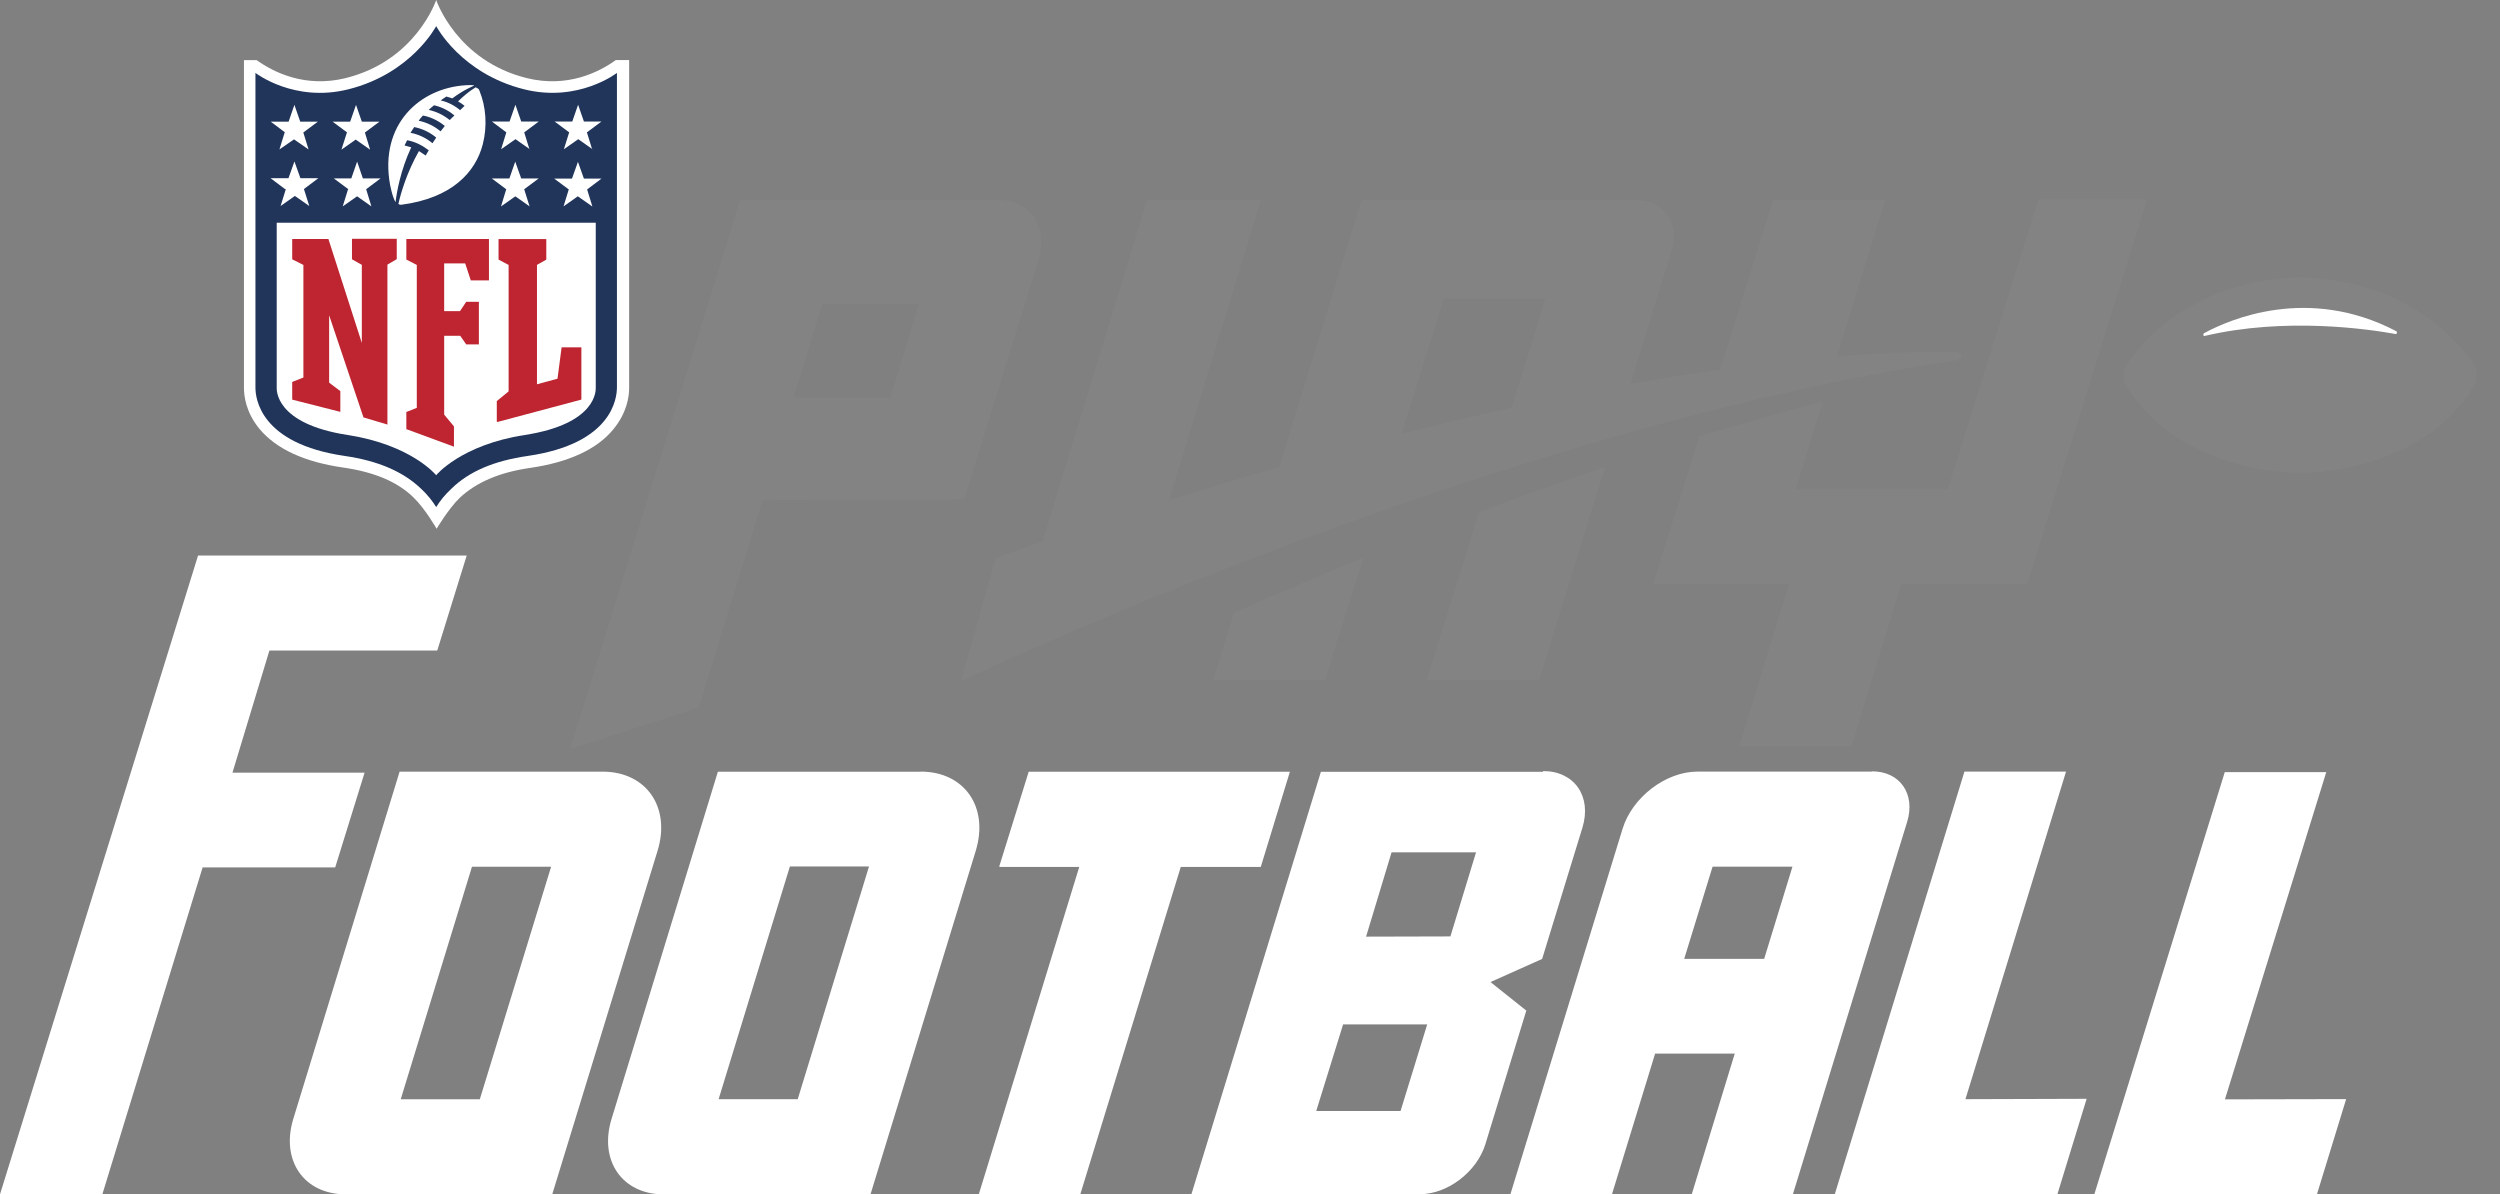 <svg xmlns="http://www.w3.org/2000/svg" viewBox="0 0 67 32"><rect x="0" y="0" width="67" height="32" fill="#808080" stroke="none"/><path fill="#828382" d="M40.503 10.93c-0.93 0.197-1.913 0.44-2.94 0.694l1.128-3.62h2.73l-0.91 2.925zM52.467 9.436c-0.318-0.022-1.886 0.003-3.242 0.12l1.3-4.204h-3.005l-1.42 4.554c-0.75 0.102-1.553 0.24-2.405 0.385l1.096-3.55c0.24-0.76-0.19-1.38-0.96-1.38h-7.34l-2.21 7.16c-0.95 0.27-1.93 0.56-2.95 0.88l2.46-8.040h-3.050l-2.8 9.15c-0.42 0.15-0.84 0.29-1.26 0.45l-0.925 3.29c2.614-1.22 15.1-6.84 26.7-8.6 0.128-0.020 0.16-0.183 0.037-0.192zM21.265 10.658l2.598-0.005 0.763-2.5h-2.59l-0.77 2.505zM15.281 20.068l4.56-14.713h6.87c0.89 0 1.39 0.722 1.12 1.608l-1.99 6.423-5.4 0.010-1.72 5.57-3.42 1.102z"></path><path fill="#828382" d="M54.628 5.355l-2.426 7.755h-4.077l0.727-2.348c-1.11 0.287-2.217 0.6-3.31 0.937l-1.237 3.95h3.64l-1.333 4.351h3.008l1.333-4.357h3.378l3.21-10.3h-2.91zM38.23 18.23h3.016l1.77-5.717c-1.15 0.39-2.28 0.795-3.376 1.208l-1.407 4.51zM32.519 18.231h2.99l1.030-3.29c-1.23 0.51-2.39 1-3.47 1.48l-0.56 1.82zM61.65 7.43c-3.452 0.1-4.72 2.455-4.72 2.455v0.36c1.427 2.485 4.704 2.43 4.704 2.43h0.106c0.49-0.010 3.327-0.165 4.626-2.43v-0.36s-1.266-2.357-4.72-2.455z"></path><path fill="#fff" d="M59.068 8.93c0.674-0.366 2.785-1.293 5.154-0.053 0.028 0.015 0.016 0.082-0.014 0.076-0.72-0.132-2.962-0.462-5.13 0.052-0.030 0.007-0.040-0.058-0.010-0.074zM16.503 1.61c-0.443 0.32-1.29 0.752-2.382 0.484-1.891-0.466-2.431-2.094-2.431-2.094s-0.54 1.628-2.43 2.094c-1.092 0.268-1.94-0.165-2.382-0.483h-0.34v8.78c0 0.23 0.053 0.66 0.413 1.1 0.45 0.54 1.2 0.89 2.25 1.040 0.83 0.12 1.45 0.38 1.88 0.8 0.32 0.31 0.62 0.84 0.62 0.84s0.32-0.54 0.62-0.83c0.44-0.41 1.050-0.68 1.88-0.8 1.040-0.15 1.8-0.5 2.24-1.040 0.36-0.44 0.42-0.87 0.42-1.1v-8.791h-0.34z"></path><path fill="#21355a" d="M16.535 1.953s-1.033 0.805-2.49 0.44c-1.695-0.423-2.355-1.693-2.355-1.693s-0.66 1.27-2.356 1.694c-1.455 0.364-2.488-0.44-2.488-0.44v8.435c0 0.28 0.12 1.5 2.39 1.83 0.898 0.13 1.568 0.42 2.050 0.88 0.172 0.16 0.304 0.33 0.404 0.49 0.1-0.16 0.232-0.33 0.406-0.49 0.48-0.47 1.15-0.75 2.048-0.88 2.27-0.33 2.39-1.55 2.39-1.84v-8.429z"></path><path fill="#fff" d="M11.69 12.735s0.66-0.812 2.372-1.077c1.962-0.302 1.904-1.223 1.904-1.27v-4.418h-8.55v4.418c0 0.046-0.060 0.968 1.903 1.27 1.71 0.265 2.37 1.077 2.37 1.077z"></path><path fill="#be2531" d="M9.7 9.2l-0.899-2.795h-0.97v0.545l0.3 0.15v3.018l-0.3 0.118v0.474l1.29 0.328v-0.556l-0.3-0.227v-1.805l0.92 2.736 0.642 0.192v-4.286l0.25-0.147v-0.545h-1.2v0.549l0.264 0.148v2.103zM11.904 11.109v-2.11h0.43l0.16 0.23h0.34v-1.14h-0.34l-0.166 0.25h-0.424v-1.28h0.563l0.15 0.455h0.487v-1.108h-2.214v0.55l0.28 0.144v3.831l-0.28 0.11v0.46l1.276 0.47v-0.545l-0.256-0.306zM13.331 11.309l2.25-0.6v-1.4h-0.53l-0.11 0.84-0.55 0.15v-3.2l0.25-0.142v-0.55h-1.28v0.55l0.27 0.143v3.389l-0.317 0.26v0.55z"></path><path fill="#fff" d="M7.637 5.066l-0.386-0.29h0.48l0.16-0.45 0.16 0.45h0.48l-0.386 0.29 0.144 0.455-0.386-0.27-0.383 0.27 0.14-0.45zM9.335 5.071l-0.39-0.29h0.47l0.156-0.45 0.154 0.45h0.474l-0.386 0.29 0.14 0.46-0.383-0.27-0.385 0.27 0.14-0.45zM7.64 3.55l-0.385-0.29h0.48l0.155-0.45 0.156 0.45h0.473l-0.39 0.29 0.14 0.455-0.39-0.27-0.39 0.27 0.14-0.454zM9.304 3.551l-0.39-0.29h0.47l0.157-0.45 0.156 0.45h0.472l-0.39 0.29 0.14 0.46-0.386-0.27-0.383 0.27 0.144-0.45zM15.87 5.531l-0.385-0.27-0.382 0.27 0.14-0.454-0.39-0.29h0.476l0.16-0.45 0.16 0.45h0.47l-0.384 0.29 0.14 0.455zM14.195 5.532l-0.384-0.27-0.384 0.27 0.14-0.46-0.388-0.29h0.473l0.156-0.45 0.16 0.45h0.47l-0.39 0.29 0.142 0.45zM15.88 4l-0.383-0.27-0.385 0.27 0.142-0.453-0.39-0.29h0.473l0.156-0.45 0.156 0.45h0.47l-0.39 0.29 0.14 0.453zM14.2 4l-0.385-0.27-0.385 0.27 0.14-0.453-0.388-0.29h0.474l0.157-0.45 0.156 0.45h0.47l-0.39 0.29 0.14 0.453z"></path><path fill="#fff" d="M12.058 3.222c-0.172-0.14-0.365-0.233-0.57-0.277 0.050-0.047 0.1-0.087 0.145-0.124 0.256 0.060 0.43 0.176 0.546 0.274-0.050 0.043-0.090 0.085-0.13 0.127zM11.81 3.522c-0.165-0.138-0.364-0.24-0.59-0.286 0.034-0.050 0.075-0.1 0.114-0.14 0.172 0.030 0.394 0.12 0.587 0.28l-0.11 0.14zM11.586 3.835c-0.177-0.147-0.383-0.238-0.585-0.276l0.1-0.154c0.25 0.050 0.45 0.164 0.59 0.283l-0.1 0.15zM12.756 2.337s-0.2 0.105-0.48 0.38c0.063 0.035 0.134 0.085 0.175 0.12l-0.12 0.115c-0.18-0.15-0.37-0.227-0.52-0.262 0.050-0.035 0.1-0.070 0.15-0.103 0.080 0.020 0.16 0.050 0.16 0.050 0.32-0.24 0.59-0.343 0.59-0.343s-0.030-0.015-0.11-0.014c-1.24 0.016-2.38 0.942-2.17 2.528 0.020 0.17 0.090 0.48 0.17 0.61 0.030-0.26 0.13-0.85 0.42-1.47-0.1-0.030-0.18-0.050-0.18-0.050l0.070-0.14c0.22 0.040 0.41 0.14 0.58 0.27l-0.083 0.14c-0.057-0.040-0.116-0.080-0.18-0.12-0.33 0.58-0.485 1.13-0.55 1.41 0.004 0.020 0.040 0.030 0.070 0.030 1.36-0.175 1.996-0.87 2.19-1.62 0.127-0.493 0.085-1.010-0.086-1.43-0.010-0.030-0.034-0.080-0.073-0.075z"></path><path fill="#fff" d="M0 32h2.745l2.685-8.753h3.553l0.788-2.54h-3.541l0.99-3.272h4.498l0.79-2.547h-7.2l-5.308 17.119zM48.038 23.227l-0.758 2.47h-2.143l0.76-2.47h2.14zM50.164 20.679h-4.674c-0.846 0-1.745 0.687-2.005 1.532l-3.005 9.79h2.722l1.155-3.764h2.134l-1.15 3.762h2.71l3.060-9.972c0.23-0.748-0.19-1.355-0.94-1.355zM55.367 20.679h-2.72l-3.475 11.326h5.966l0.784-2.557-3.248 0.010 2.693-8.77zM59.627 29.468l2.717-8.775h-2.72l-3.498 11.32h5.966l0.785-2.557-3.25 0.007zM26.794 23.233h2.13l-2.694 8.78h2.72l2.695-8.78h2.144l0.78-2.55h-7l-0.79 2.54zM23.289 23.223l-1.91 6.235h-2.12l1.91-6.237h2.12zM24.669 20.683h-5.43l-2.85 9.306c-0.34 1.11 0.28 2.020 1.4 2.020h5.54l2.82-9.203c0.36-1.173-0.3-2.127-1.475-2.127zM14.769 23.231l-1.91 6.23h-2.12l1.91-6.232h2.12zM16.149 20.681h-5.44l-2.849 9.306c-0.34 1.112 0.284 2.020 1.4 2.020h5.54l2.822-9.203c0.36-1.17-0.3-2.124-1.473-2.124zM39.559 22.839l-0.688 2.257-2.26 0.006 0.683-2.26h2.26zM38.249 27.454l-0.714 2.32h-2.26l0.72-2.32h2.26zM41.349 20.684h-5.949l-3.47 11.32h6.126c0.74 0 1.525-0.6 1.752-1.34l1.097-3.58-0.96-0.765 1.384-0.62 1.081-3.522c0.254-0.834-0.217-1.512-1.050-1.512z"></path></svg>